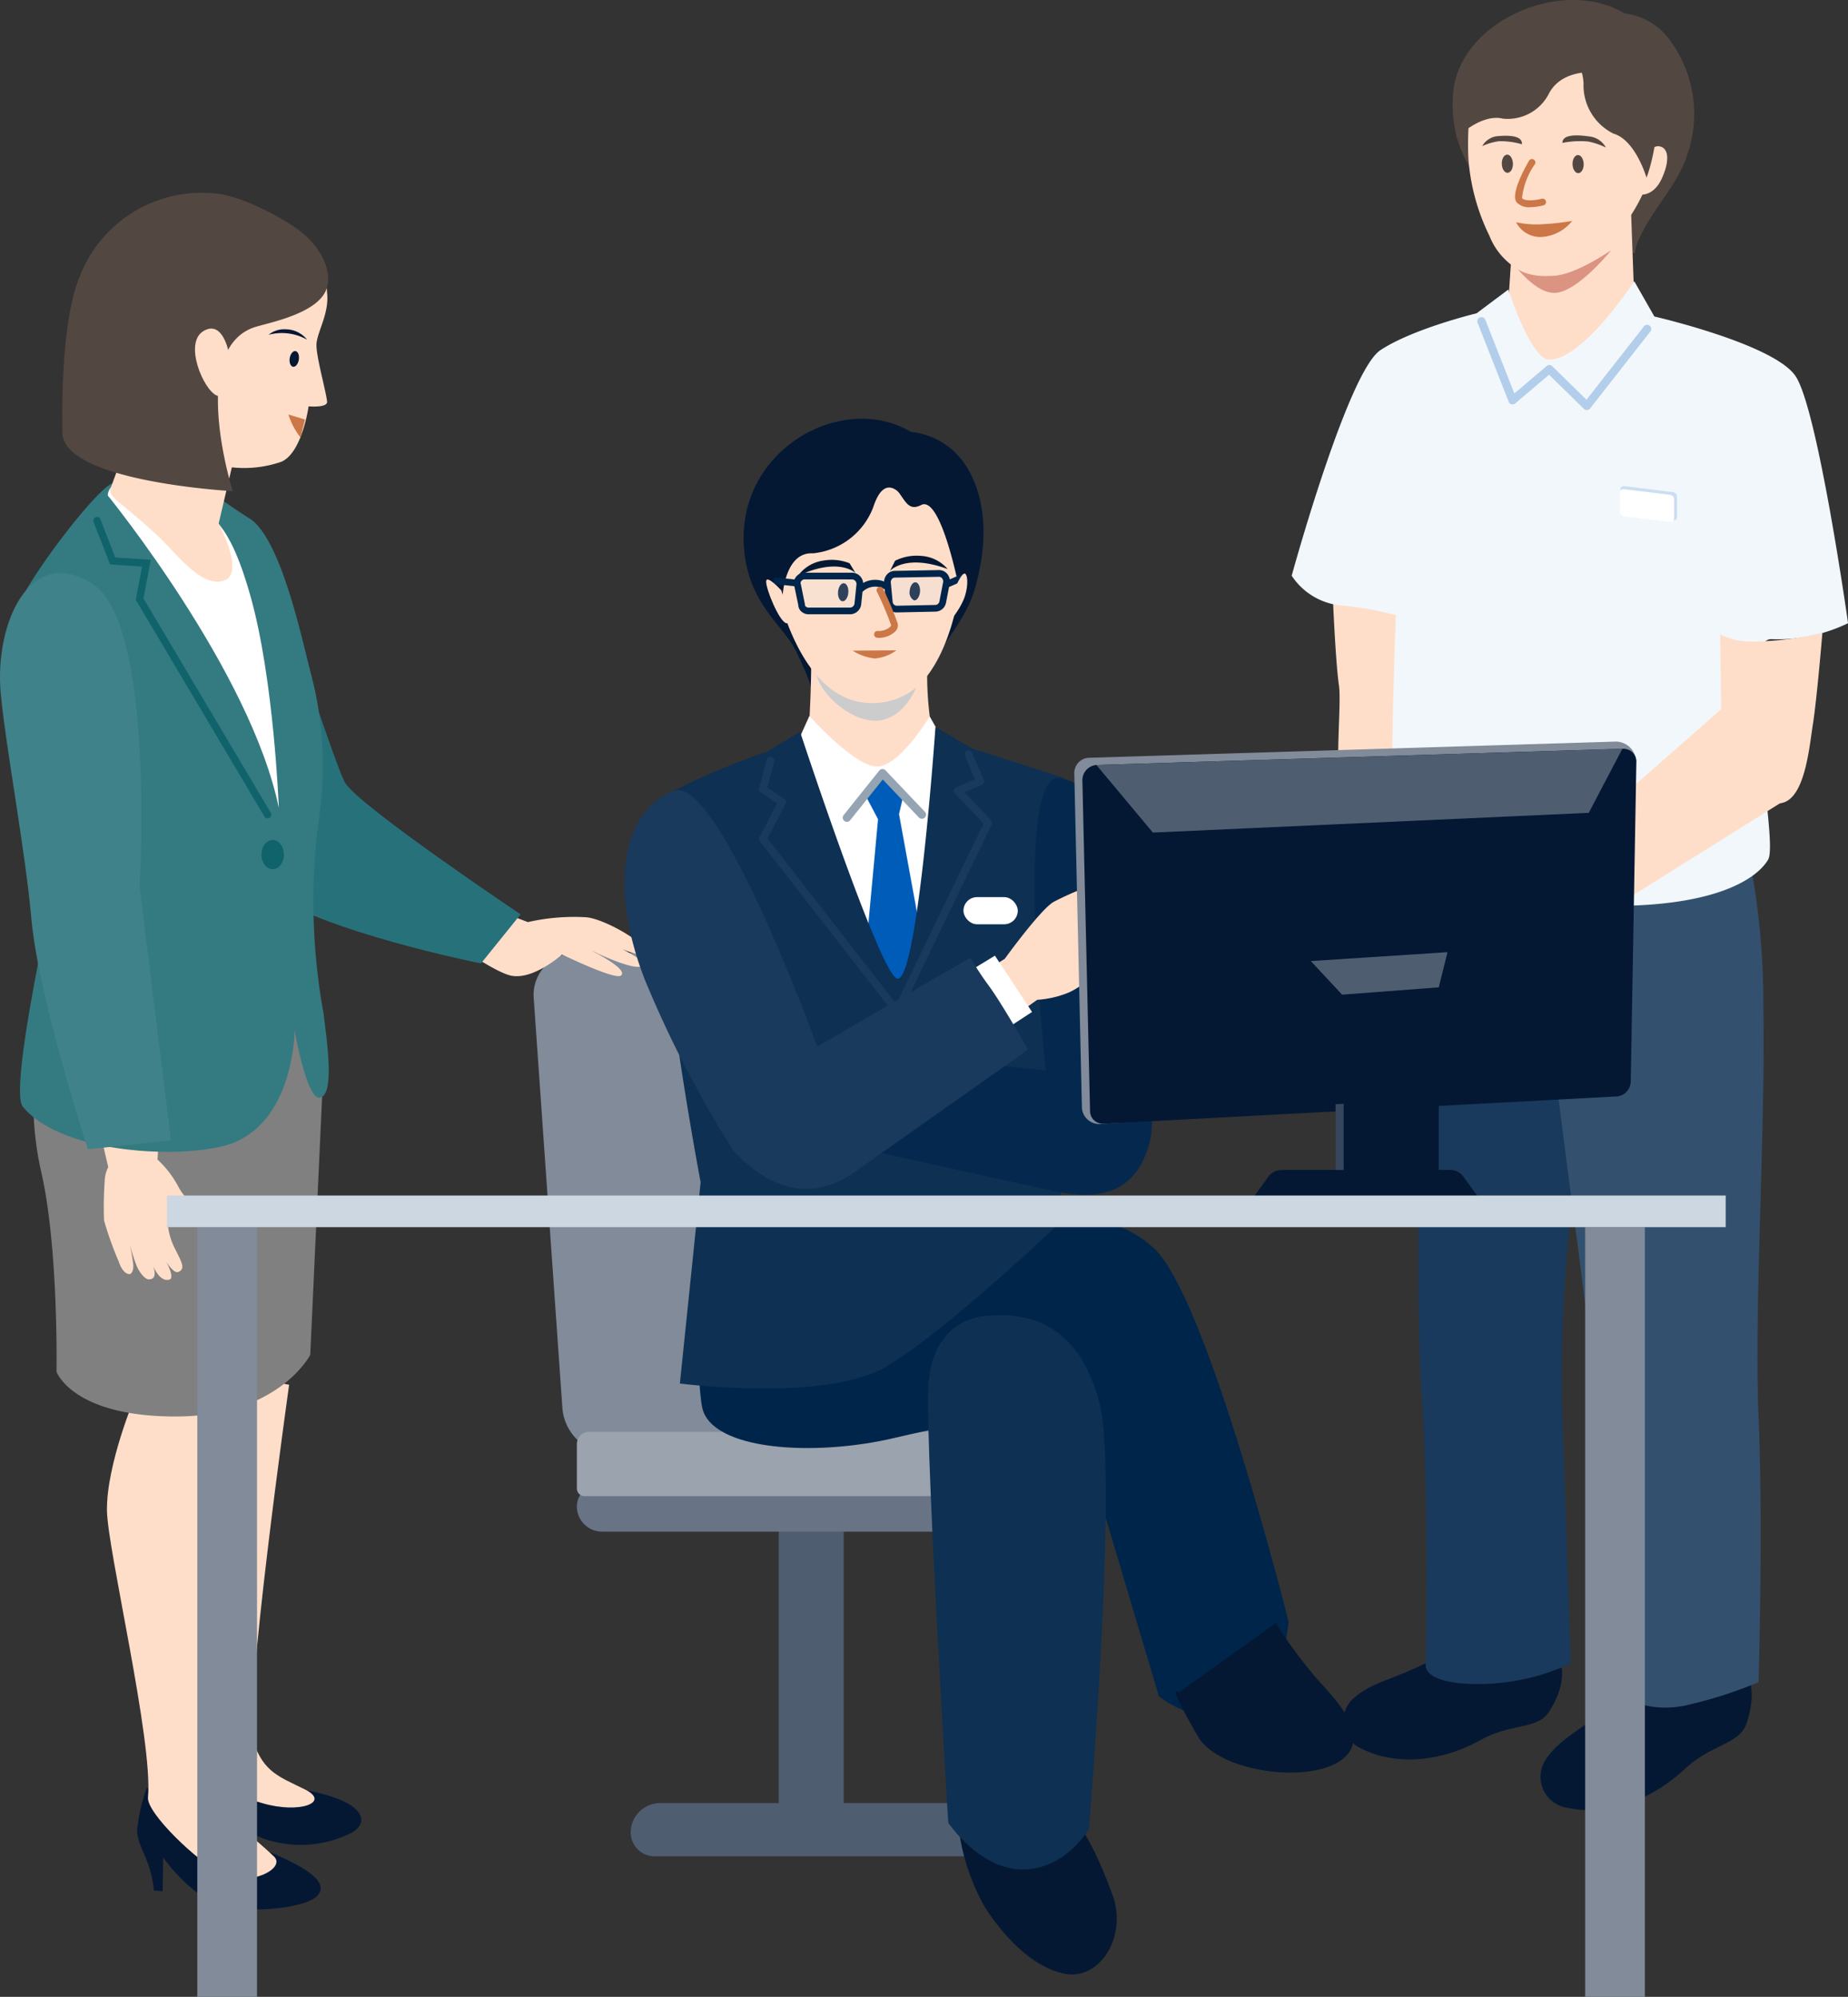 <svg xmlns="http://www.w3.org/2000/svg" width="143.628" height="155.222" viewBox="0 0 143.628 155.222">
  <rect x="0" y="0" width="143.628" height="155.222" fill="#333333" stroke="none"/>
  <g id="企画" style="isolation: isolate">
    <g id="_レイヤー_2" transform="translate(0)">
      <g id="_レイヤー_2-2" transform="translate(0)">
        <path id="パス_97933" data-name="パス 97933" d="M2.289,0h0A1.849,1.849,0,0,1,4.137,1.848V26.207a1.849,1.849,0,0,1-1.848,1.848h0A2.29,2.29,0,0,1,0,25.766V2.289A2.29,2.29,0,0,1,2.289,0Z" transform="translate(77.075 140.159) rotate(90)" fill="#4f5d71"/>
        <rect id="長方形_13390" data-name="長方形 13390" width="5.051" height="27.442" transform="translate(65.573 143.675) rotate(180)" fill="#4f5d71"/>
        <rect id="長方形_13391" data-name="長方形 13391" width="5.292" height="28.749" transform="translate(61.394 114.494) rotate(180)" fill="#687485"/>
        <path id="パス_97934" data-name="パス 97934" d="M955.916,1694.888H933.091a3.855,3.855,0,0,1-3.786-3.539l-2.227-31.848a3.256,3.256,0,0,1,3.291-3.539h22.825a3.855,3.855,0,0,1,3.786,3.539l2.227,31.848A3.257,3.257,0,0,1,955.916,1694.888Z" transform="translate(-885.595 -1581.881)" fill="#818b99"/>
        <rect id="長方形_13392" data-name="長方形 13392" width="3.919" height="35.325" rx="1.96" transform="translate(80.158 115.141) rotate(90)" fill="#687485"/>
        <path id="パス_97935" data-name="パス 97935" d="M.944,0H4.4A.6.6,0,0,1,5,.6V34.723a.6.6,0,0,1-.6.6H.944A.945.945,0,0,1,0,34.38V.944A.945.945,0,0,1,.944,0Z" transform="translate(80.158 111.302) rotate(90)" fill="#9ba3ae"/>
        <path id="パス_97936" data-name="パス 97936" d="M239.029,3106.156a12.947,12.947,0,0,0-.762,3.327c0,1.252,1.069,2.217,1.3,4.677l.683.044.035-2.618s2.261,3.222,4.765,3.792,6.2.075,7.115-.721.266-1.9-3.6-3.491A90.631,90.631,0,0,1,239.029,3106.156Z" transform="translate(-227.608 -2967.198)" fill="#041834"/>
        <path id="パス_97937" data-name="パス 97937" d="M313.674,3000.976a12.949,12.949,0,0,0-.762,3.327c0,1.252,1.069,2.217,1.3,4.677l.683.044.035-2.618a11.127,11.127,0,0,0,4.519,3.26,8.836,8.836,0,0,0,6.755-.456c1.619-.923.835-2.466-3.188-3.263C318.09,3004.972,313.674,3000.976,313.674,3000.976Z" transform="translate(-298.913 -2866.723)" fill="#041834"/>
        <path id="パス_97938" data-name="パス 97938" d="M293.856,2374.341s-3.57,25.357-2.773,27.747,2.03,2.723,4.022,3.719-.455,1.9-3.3,1.063c-2.137-.626-5.432-1.643-5.318-2.849.412-4.359-2.354-19.26-2.39-22.31-.042-3.585,2.187-8.861,2.187-8.861Z" transform="translate(-271.385 -2266.697)" fill="#ffdec9"/>
        <path id="パス_97939" data-name="パス 97939" d="M195.566,2427.954s-2.191,26.492-1.394,28.882,3.006,3.84,4.612,5.384c.987.948-1.992,2.39-3.984,1.395s-5.921-4.78-5.807-5.986c.412-4.359-3.151-19.254-3.188-22.3-.042-3.585,2.187-8.862,2.187-8.862Z" transform="translate(-177.492 -2317.911)" fill="#ffdec9"/>
        <path id="パス_97940" data-name="パス 97940" d="M58.648,1636.918a24.7,24.7,0,0,0-.175,11.328c1.4,5.954,1.222,15.684,1.222,15.684s1.222,3.486,9.251,3.486,10.473-4.793,10.473-4.793l1.047-22.8-1.745-9.585-17.455.291-2.618,6.39Z" transform="translate(-55.305 -1557.307)" fill="gray"/>
        <path id="パス_97941" data-name="パス 97941" d="M176.179,1953.434c-.077.773-.206,2.744-.206,2.744a7.783,7.783,0,0,1,1.655,2.175c.4.739,1.4,1.726,1.719,2.262s-.264.758-.976.393a7.005,7.005,0,0,1-1.483-1.166s-.087.928-.121,1.305a5.358,5.358,0,0,0,.608,2.046c.446.911.814,1.475.224,1.724-.376.159-.96-.824-.96-.824s.7,1.27.279,1.409c-.8.265-1.317-1.135-1.317-1.135s.5,1.131-.3,1.126c-.308,0-.76-.561-.98-1.135-.3-.773-.521-1.659-.521-1.659a14.822,14.822,0,0,1,.287,1.588c.05.521-.129.817-.315.8-.432-.043-.709-.651-.8-.955a27.036,27.036,0,0,1-1.151-3.213,29.808,29.808,0,0,1,.06-3.232,2.589,2.589,0,0,1,.266-.921l-.745-3.184Z" transform="translate(-163.734 -1866.044)" fill="#ffdec9"/>
        <path id="パス_97942" data-name="パス 97942" d="M746.327,1537.4a16.208,16.208,0,0,1,4.515-.378c1.572.125,5.187,2.337,4.6,2.825s-3.894-1.409-3.894-1.409,3.989,1.866,3.815,2.246c-.4.868-4.843-1.438-4.843-1.438s3.759,1.752,3.037,2.314c-.458.356-4.575-1.642-4.575-1.642s-2.314,2.086-4.063,1.62-6.57-4.082-6.57-4.082l-.017-3.1Z" transform="translate(-705.3 -1465.722)" fill="#ffdec9"/>
        <path id="パス_97943" data-name="パス 97943" d="M318.895,911.89c1.411.473,6.92,18.5,7.826,19.9,1.214,1.872,13.61,10.186,13.61,10.186l-3.076,3.815s-12.526-2.508-16.585-5.623c-3.7-2.843-3.695-17.063-5.37-19.214C312.258,917.047,314.574,910.443,318.895,911.89Z" transform="translate(-299.872 -870.9)" fill="#27727a"/>
        <path id="パス_97944" data-name="パス 97944" d="M21.938,838.948C18.963,844.364,24.53,857.98,23.1,867.4c-.128.841-2.08,10.3-1.222,11.346,3.142,3.84,13.158,4.116,16.407,2.793C43,879.617,43,872.81,43,872.81s.936,5.3,1.92,5.236c1.309-.087.512-4.883.349-6.458a48.523,48.523,0,0,1-.349-15.418,27.873,27.873,0,0,0-.7-11.274c-.753-3.005-2.371-10.419-4.736-11.882-3.106-1.922-4.776-4.118-10.488-2.73C28.171,830.1,23.559,836,21.938,838.948Z" transform="translate(-20.107 -792.722)" fill="#347a81"/>
        <path id="パス_97945" data-name="パス 97945" d="M187.22,838.334s11.113,13.644,13.295,24.291c0,0-.378-10.036-2.211-16.495s-3.4-6.763-6.827-8.155C187.133,836.21,187.22,838.334,187.22,838.334Z" transform="translate(-178.844 -799.817)" fill="#fff"/>
        <path id="パス_97946" data-name="パス 97946" d="M207.6,459.746a4.58,4.58,0,0,1,.607,2.17c.2,1.674-.836,3.14-.823,4.115.013,1,.732,3.512.826,4.362.056.51-1.438.372-1.438.372s-.49,3.613-2.118,4.309a8.854,8.854,0,0,1-3.846.433l-1.025,4.366s2.073,3.845.437,4.43c-1.747.624-3.72-2.1-5.042-3.349-1.209-1.14-2.188-1.921-2.724-2.379-.382-.327-1.244-.925-1.087-1.4l1.386-3.762,1.8-.766s2.669-5.107,2.365-5.766c-.325-.7-.58-2.061.322-2.529,1.7-.88,2.406,2.247,2.406,2.247s1.241-2.24,2.513-4.567c1.257-2.3,5.437-2.283,5.437-2.283Z" transform="translate(-182.789 -439.179)" fill="#ffdec9"/>
        <path id="パス_97947" data-name="パス 97947" d="M503.748,610.669c-.05.337-.25.587-.446.559s-.315-.323-.264-.66.25-.587.447-.559S503.8,610.333,503.748,610.669Z" transform="translate(-480.522 -582.718)" fill="#041834"/>
        <path id="パス_97948" data-name="パス 97948" d="M466.659,572.622a1.888,1.888,0,0,1,1.318-.426,2.129,2.129,0,0,1,1.672.807A3.986,3.986,0,0,0,466.659,572.622Z" transform="translate(-445.782 -546.598)" fill="#041834"/>
        <path id="パス_97949" data-name="パス 97949" d="M501.075,720.3l1.29.387-.349,1.4A5.6,5.6,0,0,1,501.075,720.3Z" transform="translate(-478.659 -688.078)" fill="#cc7747"/>
        <path id="パス_97950" data-name="パス 97950" d="M121.458,358.573s-3.575-11.27,1.876-12.8c1.316-.371,4.844-1.11,5.429-2.971.429-1.367-.42-3.314-2.44-4.712-1.2-.834-4.441-2.657-6.618-2.686a10.131,10.131,0,0,0-10.148,6.52c-1.594,3.824-1.33,11.89-1.33,11.89C107.79,357.837,121.458,358.573,121.458,358.573Z" transform="translate(-103.369 -320.394)" fill="#534741"/>
        <path id="パス_97951" data-name="パス 97951" d="M7.19,996.682c4.907,3.138,3.658,23.526,3.658,23.526l2.444,19.723-6.458.7s-3.84-11.695-4.4-17.974C1.982,1017.5.4,1009.071.053,1005.143c-.473-5.322,2.23-11.6,7.137-8.461Z" transform="translate(0 -951.291)" fill="#408289"/>
        <path id="パス_97952" data-name="パス 97952" d="M341.378,572.772s-.465-2.56-1.978-1.629,0,4.538,1.047,5S341.378,572.772,341.378,572.772Z" transform="translate(-323.606 -545.397)" fill="#ffdec9"/>
        <path id="パス_97953" data-name="パス 97953" d="M175.547,921.6a.284.284,0,0,1-.245-.14l-10-16.849.484-2.583-2.479-.165-1.288-3.311a.285.285,0,0,1,.531-.207l1.156,2.973,2.758.184-.563,3,9.894,16.664a.285.285,0,0,1-.245.43Z" transform="translate(-154.749 -857.985)" fill="#10636b"/>
        <ellipse id="楕円形_76" data-name="楕円形 76" cx="0.873" cy="1.135" rx="0.873" ry="1.135" transform="translate(20.318 65.295)" fill="#10636b"/>
        <path id="パス_97954" data-name="パス 97954" d="M1210.334,2109.841s-.052,10.133.434,12.306c.742,3.323,8.739,3.816,14.979,2.329s13.784-2.466,13.784-2.466l6.729,22.562s3.244,2.644,6.472,1.2,3.6-7.02,3.6-7.02-6.208-24.833-10.365-28.914c-2.912-2.86-7.739-2.872-11.1-2.872S1210.334,2109.841,1210.334,2109.841Z" transform="translate(-1156.187 -2012.711)" fill="#00254a"/>
        <path id="パス_97955" data-name="パス 97955" d="M1666.166,3165.846a16.815,16.815,0,0,0,2.018,5.929c1.327,2.043,3.533,4.605,6.177,5.153,2.7.559,4.936-2.856,3.725-6.146-1.789-4.864-2.887-5.681-2.887-5.681Z" transform="translate(-1591.628 -3023.505)" fill="#041834"/>
        <path id="パス_97956" data-name="パス 97956" d="M2050.173,2820.253a36.819,36.819,0,0,0,3.4,4.561c1.659,1.784,3.9,4.34,1.787,6.015-2.483,1.964-9.61,1.035-11.235-1.762-2.6-4.481-1.506-3.408-1.506-3.408Z" transform="translate(-1951.019 -2694.085)" fill="#041834"/>
        <path id="パス_97957" data-name="パス 97957" d="M1297.255,749.357s.167-.615-1.378-3.762c-.96-1.957-3.687-3.622-4.017-7.968-.583-7.689,7.694-12.185,12.972-9.021a5.734,5.734,0,0,1,4.148,2.436c1.573,2.291,2.022,5.709.79,9.877-.577,1.953-1.944,3.514-3.1,5.4-1.3,2.138-1.119,2.7-1.119,2.7Z" transform="translate(-1234.039 -695.033)" fill="#041834"/>
        <path id="パス_97958" data-name="パス 97958" d="M1341.708,1137.044s-.018,3.1-.261,5.7c-.085.913-2.711,1.138-2.9,1.583l4.476,1.553,5.71.3,4.621-2.831s-1.982-.046-2.163-.8a25.272,25.272,0,0,1-.447-5.894C1350.834,1135.058,1341.708,1137.044,1341.708,1137.044Z" transform="translate(-1278.663 -1085.21)" fill="#ffdec9"/>
        <path id="パス_97959" data-name="パス 97959" d="M1376.093,1244.095s3.412,3.828,5.19,3.927,4.165-3.893,4.165-3.893l1.861,3.3-1.086,16.89-2.667,2.568-6.322-4.346-2.545-15.329Z" transform="translate(-1313.189 -1188.438)" fill="#fff"/>
        <path id="パス_97960" data-name="パス 97960" d="M1503.388,1348.962l1.383-1.63,1.531,1.531-.346,1.482,1.778,9.729-1.63,4.494-2.766-3.161.988-10.668Z" transform="translate(-1436.084 -1287.057)" fill="#005cb9"/>
        <path id="パス_97961" data-name="パス 97961" d="M1157.035,1263.62l-2.571,1.537a56.8,56.8,0,0,0-7.269,3.053c-3.31,2.02,2.111,30.42,2.111,30.42l-1.614,15.644s11.423,1.49,16.141-1.366,13.385-11.115,13.385-11.115l.77-17.07s3.642-16.172-.665-17.585c-1.625-.533-6.921-2.223-6.921-2.223l-2.847-1.671s-1.35,19.566-2.931,19.566C1163.34,1282.809,1157.035,1263.62,1157.035,1263.62Z" transform="translate(-1094.851 -1206.73)" fill="#0d3053"/>
        <path id="パス_97962" data-name="パス 97962" d="M1424.357,1095.949c0,1.937-1.51,4.379-3.556,4.379s-4.676-2.311-4.676-4.247,1.715-2.874,3.76-2.874S1424.357,1094.013,1424.357,1095.949Z" transform="translate(-1352.773 -1044.301)" fill="#ccc" style="mix-blend-mode: multiply;isolation: isolate"/>
        <path id="パス_97963" data-name="パス 97963" d="M1346.14,840.8s1.686,9.6,7.519,9.6a5.308,5.308,0,0,0,3.787-1.49c2.462-2.546,3.035-7.325,3.035-7.325s-1.42-7.388-2.973-6.581-1.257-1.8-3.439-1.96C1346.217,832.465,1346.14,840.8,1346.14,840.8Z" transform="translate(-1285.918 -795.747)" fill="#ffdec9"/>
        <path id="パス_97964" data-name="パス 97964" d="M1342.259,765.393s-1.64-3.171-2.732.186a5.589,5.589,0,0,1-4.687,3.572c-2.24-.12-2.365,3.461-2.365,3.461s-4.283-6.271,2.948-11.661C1339.8,757.686,1342.259,765.393,1342.259,765.393Z" transform="translate(-1271.663 -726.139)" fill="#041834"/>
        <path id="パス_97965" data-name="パス 97965" d="M1580.323,1012.486a.678.678,0,0,0,.345.733c.221.018.426-.282.456-.669s-.124-.715-.345-.733S1580.354,1012.1,1580.323,1012.486Z" transform="translate(-1509.621 -966.551)" fill="#041834"/>
        <path id="パス_97966" data-name="パス 97966" d="M1455.816,1014.05c-.031.387.124.715.345.733s.425-.282.456-.669-.124-.715-.345-.733S1455.846,1013.663,1455.816,1014.05Z" transform="translate(-1390.684 -968.045)" fill="#041834"/>
        <path id="パス_97967" data-name="パス 97967" d="M1546.243,966.9s1.163-1.367,4.479-.145a2.942,2.942,0,0,0-2.077-1.023,3.752,3.752,0,0,0-2.009.378Z" transform="translate(-1477.07 -922.521)" fill="#041834"/>
        <path id="パス_97968" data-name="パス 97968" d="M1390.628,974.14s-1.274-1.265-4.476.231a2.942,2.942,0,0,1,1.984-1.194,3.75,3.75,0,0,1,2.034.208Z" transform="translate(-1324.14 -929.602)" fill="#041834"/>
        <path id="パス_97969" data-name="パス 97969" d="M1481.227,1130.036a4.181,4.181,0,0,0,1.712.609,3.3,3.3,0,0,0,1.691-.636Z" transform="translate(-1414.962 -1079.457)" fill="#cc7747"/>
        <path id="パス_97970" data-name="パス 97970" d="M1388.318,1003.622H1385.1a.619.619,0,0,1-.606-.494l-.3-1.474a.619.619,0,0,1,.606-.744h3.671a.619.619,0,0,1,.615.682l-.152,1.474A.619.619,0,0,1,1388.318,1003.622Z" transform="translate(-1322.256 -956.134)" fill="#e5eef8" opacity="0.2"/>
        <path id="パス_97971" data-name="パス 97971" d="M1542.372,1000.5h3.01a.59.59,0,0,0,.567-.494l.285-1.474a.609.609,0,0,0-.567-.744h-3.437a.6.6,0,0,0-.576.682l.142,1.474A.6.6,0,0,0,1542.372,1000.5Z" transform="translate(-1472.682 -953.15)" fill="#d6e5f4" opacity="0.2"/>
        <path id="パス_97972" data-name="パス 97972" d="M1383.559,998.308h-3.215a.84.84,0,0,1-.594-.24.721.721,0,0,1-.212-.486l-.3-1.433a.793.793,0,0,1,.1-.718.849.849,0,0,1,.7-.357h3.671a.88.88,0,0,1,.875.97l-.152,1.474A.877.877,0,0,1,1383.559,998.308Zm-3.519-2.711a.328.328,0,0,0-.271.134.271.271,0,0,0-.029.259.236.236,0,0,1,.01.037l.3,1.474a.288.288,0,0,1,.005.054.2.2,0,0,0,.061.146.316.316,0,0,0,.223.086h3.215a.357.357,0,0,0,.356-.321l.152-1.474a.357.357,0,0,0-.356-.394Z" transform="translate(-1317.497 -950.558)" fill="#00254a"/>
        <path id="パス_97973" data-name="パス 97973" d="M1536.8,993.887a.853.853,0,0,1-.836-.792l-.142-1.474a.906.906,0,0,1,.227-.695.814.814,0,0,1,.609-.273l3.432-.061h0a.826.826,0,0,1,.64.3.9.9,0,0,1,.188.75l-.284,1.474a.854.854,0,0,1-.824.706l-3,.061Zm3.294-2.772-3.432.061a.3.3,0,0,0-.227.1.381.381,0,0,0-.094.294l.142,1.474a.334.334,0,0,0,.314.319l3.007-.061a.333.333,0,0,0,.316-.282l.284-1.474a.383.383,0,0,0-.078-.318A.3.3,0,0,0,1540.091,991.115Z" transform="translate(-1467.107 -946.277)" fill="#00254a"/>
        <path id="パス_97974" data-name="パス 97974" d="M1490.365,1008.113l-.365-.373a1.882,1.882,0,0,1,2.383-.274l-.3.428A1.392,1.392,0,0,0,1490.365,1008.113Z" transform="translate(-1423.342 -962.091)" fill="#00254a"/>
        <rect id="長方形_13393" data-name="長方形 13393" width="0.522" height="1.89" transform="translate(60.122 45.393) rotate(-83.794)" fill="#00254a"/>
        <rect id="長方形_13394" data-name="長方形 13394" width="1.444" height="0.522" transform="translate(73.483 45.18) rotate(-23.578)" fill="#00254a"/>
        <path id="パス_97975" data-name="パス 97975" d="M1498.482,1365.505c-1.612-5.481-1.636-12.972-5.954-13.733-3.671-.647-1.118,22.722-1.118,22.722l-14.278-1.536a23.92,23.92,0,0,1-.276,2.673c-.256,1.729-.681,4.74-.681,4.74l16.1,3.559c2.142.345,6.208.993,7.313-4.292A39.545,39.545,0,0,0,1498.482,1365.505Z" transform="translate(-1410.136 -1291.286)" fill="#05294e"/>
        <path id="パス_97976" data-name="パス 97976" d="M1519.052,1023.288a1.284,1.284,0,0,1-.135-.007.266.266,0,1,1,.055-.529,1.357,1.357,0,0,0,.965-.333c.066-.076.056-.117.053-.132a25.134,25.134,0,0,0-1.1-2.6.266.266,0,0,1,.48-.228,26.334,26.334,0,0,1,1.136,2.706.671.671,0,0,1-.17.607A1.846,1.846,0,0,1,1519.052,1023.288Z" transform="translate(-1450.738 -973.705)" fill="#cc7747"/>
        <path id="パス_97977" data-name="パス 97977" d="M1464.438,1340.394a.322.322,0,0,1-.251-.524l2.766-3.457a.323.323,0,0,1,.485-.021l3.062,3.221a.322.322,0,1,1-.467.444l-2.808-2.953-2.535,3.169A.322.322,0,0,1,1464.438,1340.394Z" transform="translate(-1398.617 -1276.511)" fill="#94a4b3"/>
        <path id="パス_97978" data-name="パス 97978" d="M1329.421,1324.257a.3.3,0,0,1-.24-.117l-10.43-13.409a.3.3,0,0,1-.03-.327l1.364-2.614-1.263-.842a.3.3,0,0,1-.125-.33l.584-2.237a.3.3,0,0,1,.588.154l-.53,2.027,1.31.873a.3.3,0,0,1,.1.393l-1.4,2.683,10.009,12.869,6.773-14.021-2.214-2.331a.3.3,0,0,1,.1-.489l1.454-.623-.786-1.827a.3.3,0,1,1,.554-.249l.913,2.109a.3.3,0,0,1-.157.4l-1.337.573,2.058,2.167a.3.3,0,0,1,.053.342l-7.077,14.651a.3.3,0,0,1-.242.17Z" transform="translate(-1259.694 -1245.339)" fill="#193a5c"/>
        <path id="パス_97979" data-name="パス 97979" d="M1647.628,1524.542s2.744-3.8,3.789-4.422a23.272,23.272,0,0,1,6.31-2.2c.609.2.129,1.063-1.046,1.668-.37.19-2,.922-2,.922s.926.1,1.068.414c.163.359.226.727-.27.878a1.887,1.887,0,0,1,.564.4.514.514,0,0,1-.121.844,1.2,1.2,0,0,1,.614.487,1.888,1.888,0,0,1-.183,1.392,2.452,2.452,0,0,1-1.685,1.14c-.623.011-1.046.65-2.1,1.109a7.736,7.736,0,0,1-2.416.553l-4.417,3.144-2.688-3.463Z" transform="translate(-1569.54 -1450.008)" fill="#ffdec9"/>
        <path id="パス_97980" data-name="パス 97980" d="M1686.105,1660.513l2.886,4.377-1.884,1.232-2.986-4.4Z" transform="translate(-1608.78 -1586.227)" fill="#fff"/>
        <path id="パス_97981" data-name="パス 97981" d="M1086.562,1387.548c-2.719-6.991-1.866-13.028,2.235-14.651,3.465-1.372,11.175,19.866,11.175,19.866l11.9-6.9a23.976,23.976,0,0,0,1.479,2.243c1.025,1.416,3.005,4.9,3.005,4.9l-12.665,8.94c-1.741,1.3-5.339,3.973-10.181-.993A86.325,86.325,0,0,1,1086.562,1387.548Z" transform="translate(-1036.453 -1311.417)" fill="#193a5c"/>
        <path id="パス_97982" data-name="パス 97982" d="M1616.869,2285.245s-4.4,0-4.533,5.828,1.563,33.573,1.563,33.573,2.421,3.632,5.774,3.632,5.153-3.135,5.153-3.135,2.274-27.336.849-33.034S1620.755,2284.857,1616.869,2285.245Z" transform="translate(-1540.2 -2182.958)" fill="#0d3053"/>
        <path id="パス_97983" data-name="パス 97983" d="M1332.213,1007.78s-1.18-1.3-1.18-.683.993,3.042,1.552,3.228S1332.213,1007.78,1332.213,1007.78Z" transform="translate(-1271.488 -961.883)" fill="#ffdec9"/>
        <path id="パス_97984" data-name="パス 97984" d="M1651.968,997.659s.5-1.18.745-1.055.248,1.18-.124,2.049a6.3,6.3,0,0,1-.993,1.552Z" transform="translate(-1577.709 -952.01)" fill="#ffdec9"/>
        <rect id="長方形_13395" data-name="長方形 13395" width="4.222" height="2.111" rx="1.055" transform="translate(74.88 69.736)" fill="#fff"/>
        <path id="パス_97985" data-name="パス 97985" d="M2335.045,2883.331a2.344,2.344,0,0,1-.632-3.917c1.533-1.375,3.282-1.421,6.685-3.288.455-.249,1.225.285,1.644.609a6.517,6.517,0,0,0,5.147,1.087c.644-.288,2.623-1.067,2.623-1.067s.577,1.39-.9,3.7c-.9,1.408-2.915.865-5.289,2.183C2341.276,2884.336,2337.782,2884.695,2335.045,2883.331Z" transform="translate(-2229.217 -2747.397)" fill="#041834"/>
        <path id="パス_97986" data-name="パス 97986" d="M2476.3,1483.788l-.532-28.437-11.171.221.249,10.057s-.883,23.575-.249,32.655.335,21.39.335,21.39-.241,1.273,3.265,1.456a17.046,17.046,0,0,0,8.009-1.583s-.374-10.778-.652-19.369A113.856,113.856,0,0,1,2476.3,1483.788Z" transform="translate(-2354.123 -1390.243)" fill="#193a5c"/>
        <path id="パス_97987" data-name="パス 97987" d="M2678.353,2916.3a2.435,2.435,0,0,1-1.623-3.788c1.2-1.771,2.95-2.259,5.909-5,.4-.366,1.306-.022,1.811.2,1.874.822,4.632.448,5.461-.2.577-.451,2.375-1.736,2.375-1.736s.931,1.255.03,3.959c-.548,1.644-2.72,1.605-4.781,3.532C2684.887,2915.741,2681.456,2916.982,2678.353,2916.3Z" transform="translate(-2556.566 -2775.779)" fill="#041834"/>
        <path id="パス_97988" data-name="パス 97988" d="M2543.792,1462.6a58.365,58.365,0,0,0-1.49-13.41l-22.846.372,6.953,8.94,2.514,19.4s1.581,11.279,1.77,15.644c.14,3.245,1.055,22.07,1.055,22.07a7.39,7.39,0,0,0,6.342,1.233,33.161,33.161,0,0,0,5.33-1.73s.363-12.117,0-20.611S2543.968,1472.391,2543.792,1462.6Z" transform="translate(-2406.744 -1384.361)" fill="#33516e"/>
        <path id="パス_97989" data-name="パス 97989" d="M2321.859,1009.982l-.039,6.981-.75,10.557s-2.55.09-4.594.373-.913-7.851-1.2-9.82-.506-7.625-.506-7.625a6.247,6.247,0,0,0,3.332.559A20.428,20.428,0,0,0,2321.859,1009.982Z" transform="translate(-2211.213 -964.799)" fill="#ffdec9"/>
        <path id="パス_97990" data-name="パス 97990" d="M2529.762,20.062a18,18,0,0,1-3.019-4.485c-.884-1.8-3.218-3.682-2.916-8.235.374-5.642,8.46-9.218,13.318-6.306a5.111,5.111,0,0,1,3.65,2.252,9.613,9.613,0,0,1,1.247,8.7c-.531,1.8-1.926,3.412-2.985,5.147-1.2,1.968-1.07,2.526-1.07,2.526Z" transform="translate(-2410.895 0)" fill="#534741"/>
        <path id="パス_97991" data-name="パス 97991" d="M2618.966,353.974l-.5,7.5,2.721,6,7.2-6.106-.325-8.866Z" transform="translate(-2501.321 -336.735)" fill="#ffdec9"/>
        <path id="パス_97992" data-name="パス 97992" d="M2270.624,488.721s-3.974,6.092-6.608,6.092c-1.432,0-3.183-5.449-3.183-5.449l-2.466,1.848s-4.918,1.181-7.47,2.861-6.9,17.533-6.9,17.533a5.172,5.172,0,0,0,4,2.328,24.539,24.539,0,0,1,4.1.745s-.746,18.252.124,20.114,3.539,2.483,16.762,2.483c8.009,0,11.175-2.111,12.044-3.6s-2.677-17.383.311-17.134a12.5,12.5,0,0,0,5.9-1.242s-2.359-16.746-4.1-19.235-10.953-4.605-10.953-4.605Z" transform="translate(-2143.606 -466.857)" fill="#f2f7fb"/>
        <path id="パス_97993" data-name="パス 97993" d="M2623.652,435.334a5.684,5.684,0,0,0,3.178,1.289c1.754.045,4.677-2,4.677-2s-2.667,3.323-4.421,3.323C2625.406,437.945,2623.652,435.334,2623.652,435.334Z" transform="translate(-2506.279 -415.178)" fill="#db9382"/>
        <path id="パス_97994" data-name="パス 97994" d="M2550.787,85.192a23.768,23.768,0,0,0-.472,5.872,16.247,16.247,0,0,0,1.633,6.058,5.278,5.278,0,0,0,2.542,2.793c1.79.777,4.635.366,6.926-2.356,1.457-1.732,4.337-5.255,3.014-10.272s-5.293-4.792-8.083-4.792S2550.787,85.192,2550.787,85.192Z" transform="translate(-2436.194 -78.804)" fill="#ffdec9"/>
        <path id="パス_97995" data-name="パス 97995" d="M2609.914,269.474c.009.389-.177.707-.417.712s-.441-.306-.449-.7.178-.707.417-.712S2609.9,269.085,2609.914,269.474Z" transform="translate(-2492.327 -256.754)" fill="#534741"/>
        <path id="パス_97996" data-name="パス 97996" d="M2732.827,270.113c.009.389-.178.707-.417.712s-.44-.306-.449-.695.178-.707.417-.712S2732.818,269.724,2732.827,270.113Z" transform="translate(-2609.742 -257.365)" fill="#534741"/>
        <path id="パス_97997" data-name="パス 97997" d="M2635.992,385.112a2.108,2.108,0,0,1-2.047-1.14,7.449,7.449,0,0,0,2.1.15,19.622,19.622,0,0,0,2.257-.253A3.277,3.277,0,0,1,2635.992,385.112Z" transform="translate(-2516.112 -366.696)" fill="#cc7747"/>
        <path id="パス_97998" data-name="パス 97998" d="M2714.364,235.854a7.068,7.068,0,0,1,1.993-.107,5.339,5.339,0,0,1,1.386.471,1.643,1.643,0,0,0-1.156-.844C2715.779,235.249,2714.364,235.1,2714.364,235.854Z" transform="translate(-2592.933 -224.747)" fill="#534741"/>
        <path id="パス_97999" data-name="パス 97999" d="M2578.093,236.568a5.808,5.808,0,0,0-1.794-.235,4.614,4.614,0,0,0-1.292.38,1.557,1.557,0,0,1,1.114-.767C2576.863,235.874,2578.155,235.82,2578.093,236.568Z" transform="translate(-2459.81 -225.354)" fill="#534741"/>
        <path id="パス_98000" data-name="パス 98000" d="M2633.258,279.956a1.3,1.3,0,0,1-1.058-.384c-.463-.6.522-2.461.967-3.233a.266.266,0,0,1,.461.265,5.711,5.711,0,0,0-1.007,2.643c.2.261,1.041.183,1.546.048a.266.266,0,0,1,.138.513A4.338,4.338,0,0,1,2633.258,279.956Z" transform="translate(-2514.329 -263.85)" fill="#cc7747"/>
        <path id="パス_98001" data-name="パス 98001" d="M2851.087,257.8s.963.093,1.572-1.179.66-2.439-.152-2.58-1.091,1.39-1.091,1.39Z" transform="translate(-2723.539 -242.668)" fill="#ffdec9"/>
        <path id="パス_98002" data-name="パス 98002" d="M2574.935,558.347a.32.32,0,0,1-.224-.091L2572,555.6l-2.633,2.233a.32.32,0,0,1-.5-.127l-2.421-6.146a.32.32,0,0,1,.6-.235l2.258,5.73,2.514-2.132a.32.32,0,0,1,.431.015l2.662,2.606,4.445-5.677a.32.32,0,1,1,.5.395l-4.665,5.959a.32.32,0,0,1-.231.122Z" transform="translate(-2451.607 -526.471)" fill="#b2ceea"/>
        <path id="パス_98003" data-name="パス 98003" d="M2697.485,1221.609l-14.279,12.54,1.987,5.463,17.258-10.8Z" transform="translate(-2563.169 -1166.958)" fill="#ffdec9"/>
        <path id="パス_98004" data-name="パス 98004" d="M2961.478,1099.614l.074,5.863-1.339,6.166s3.342.812,5.571,1.094,2.59-4.182,2.9-6.15.737-7.1.737-7.1a23.471,23.471,0,0,1-5.4.683A5.364,5.364,0,0,1,2961.478,1099.614Z" transform="translate(-2827.782 -1050.302)" fill="#ffdec9"/>
        <path id="パス_98005" data-name="パス 98005" d="M2542.215,73.434s-3.836-.986-5.175,1.438a3.6,3.6,0,0,1-3.605,2c-1.708-.424-3.63,1.513-3.63,1.513s.353-5.45,4.292-7.141S2542.215,73.434,2542.215,73.434Z" transform="translate(-2416.63 -67.648)" fill="#534741"/>
        <path id="パス_98006" data-name="パス 98006" d="M2661.974,45.162s3.882,1.1,3.986,4.182a4.188,4.188,0,0,0,2.327,3.886c1.721.5,2.569,3.426,2.569,3.426s2.146-5.507-.618-9.272S2661.974,45.162,2661.974,45.162Z" transform="translate(-2542.887 -42.843)" fill="#534741"/>
        <path id="パス_98007" data-name="パス 98007" d="M2819.2,847.358l-3.77-.463a.369.369,0,0,1-.317-.356v-1.568a.275.275,0,0,1,.317-.278l3.77.463a.369.369,0,0,1,.318.356v1.568A.275.275,0,0,1,2819.2,847.358Z" transform="translate(-2689.175 -806.902)" fill="#ccdef1"/>
        <path id="パス_98008" data-name="パス 98008" d="M2818.013,852.354l-3.613-.444a.353.353,0,0,1-.3-.341v-1.5a.263.263,0,0,1,.3-.267l3.613.444a.354.354,0,0,1,.3.341v1.5A.263.263,0,0,1,2818.013,852.354Z" transform="translate(-2688.203 -811.78)" fill="#fff"/>
        <path id="パス_98009" data-name="パス 98009" d="M1866.969,1317.121l-.594-26.048a1.185,1.185,0,0,1,1.089-1.19l40.878-1.258a1.585,1.585,0,0,1,1.694,1.474l-1.043,24.41a1.186,1.186,0,0,1-1.088,1.14l-39.408,2.691A1.355,1.355,0,0,1,1866.969,1317.121Z" transform="translate(-1782.881 -1230.976)" fill="#818b99"/>
        <path id="パス_98010" data-name="パス 98010" d="M1881.021,1329.194l-.594-25.708a1.185,1.185,0,0,1,1.088-1.19l40.878-1.258a1,1,0,0,1,1.089,1.038l-.437,24.845a1.187,1.187,0,0,1-1.089,1.14l-39.847,2.12A1,1,0,0,1,1881.021,1329.194Z" transform="translate(-1796.303 -1242.831)" fill="#041834"/>
        <path id="パス_98011" data-name="パス 98011" d="M1904.766,1302.354l40.878-1.258-2.611,4.977-33.876,1.535Z" transform="translate(-1819.553 -1242.889)" fill="#4f5d71"/>
        <path id="パス_98012" data-name="パス 98012" d="M2327.675,1919.547l-7.392.272v-7.091l7.392-.272Z" transform="translate(-2216.482 -1826.899)" fill="#36465d"/>
        <path id="パス_98013" data-name="パス 98013" d="M2341.727,1730.392l-7.392.568v-14.826l7.392-.569Z" transform="translate(-2229.905 -1638.817)" fill="#041834"/>
        <path id="パス_98014" data-name="パス 98014" d="M2287.888,1654.481l-10.624.691,2.43,2.61,7.515-.568Z" transform="translate(-2175.387 -1580.465)" fill="#4f5d71"/>
        <path id="パス_98015" data-name="パス 98015" d="M2192.974,2035.135h-17.7l1.178-1.623a1.319,1.319,0,0,1,1.136-.648h13.068a1.32,1.32,0,0,1,1.136.648Z" transform="translate(-2077.963 -1941.92)" fill="#041834"/>
        <rect id="長方形_13396" data-name="長方形 13396" width="4.642" height="59.833" transform="translate(15.334 95.39)" fill="#818b99"/>
        <rect id="長方形_13397" data-name="長方形 13397" width="4.642" height="59.833" transform="translate(123.201 95.39)" fill="#818b99"/>
        <rect id="長方形_13398" data-name="長方形 13398" width="121.154" height="2.458" transform="translate(12.969 92.932)" fill="#ccd7e1"/>
      </g>
    </g>
  </g>
</svg>
